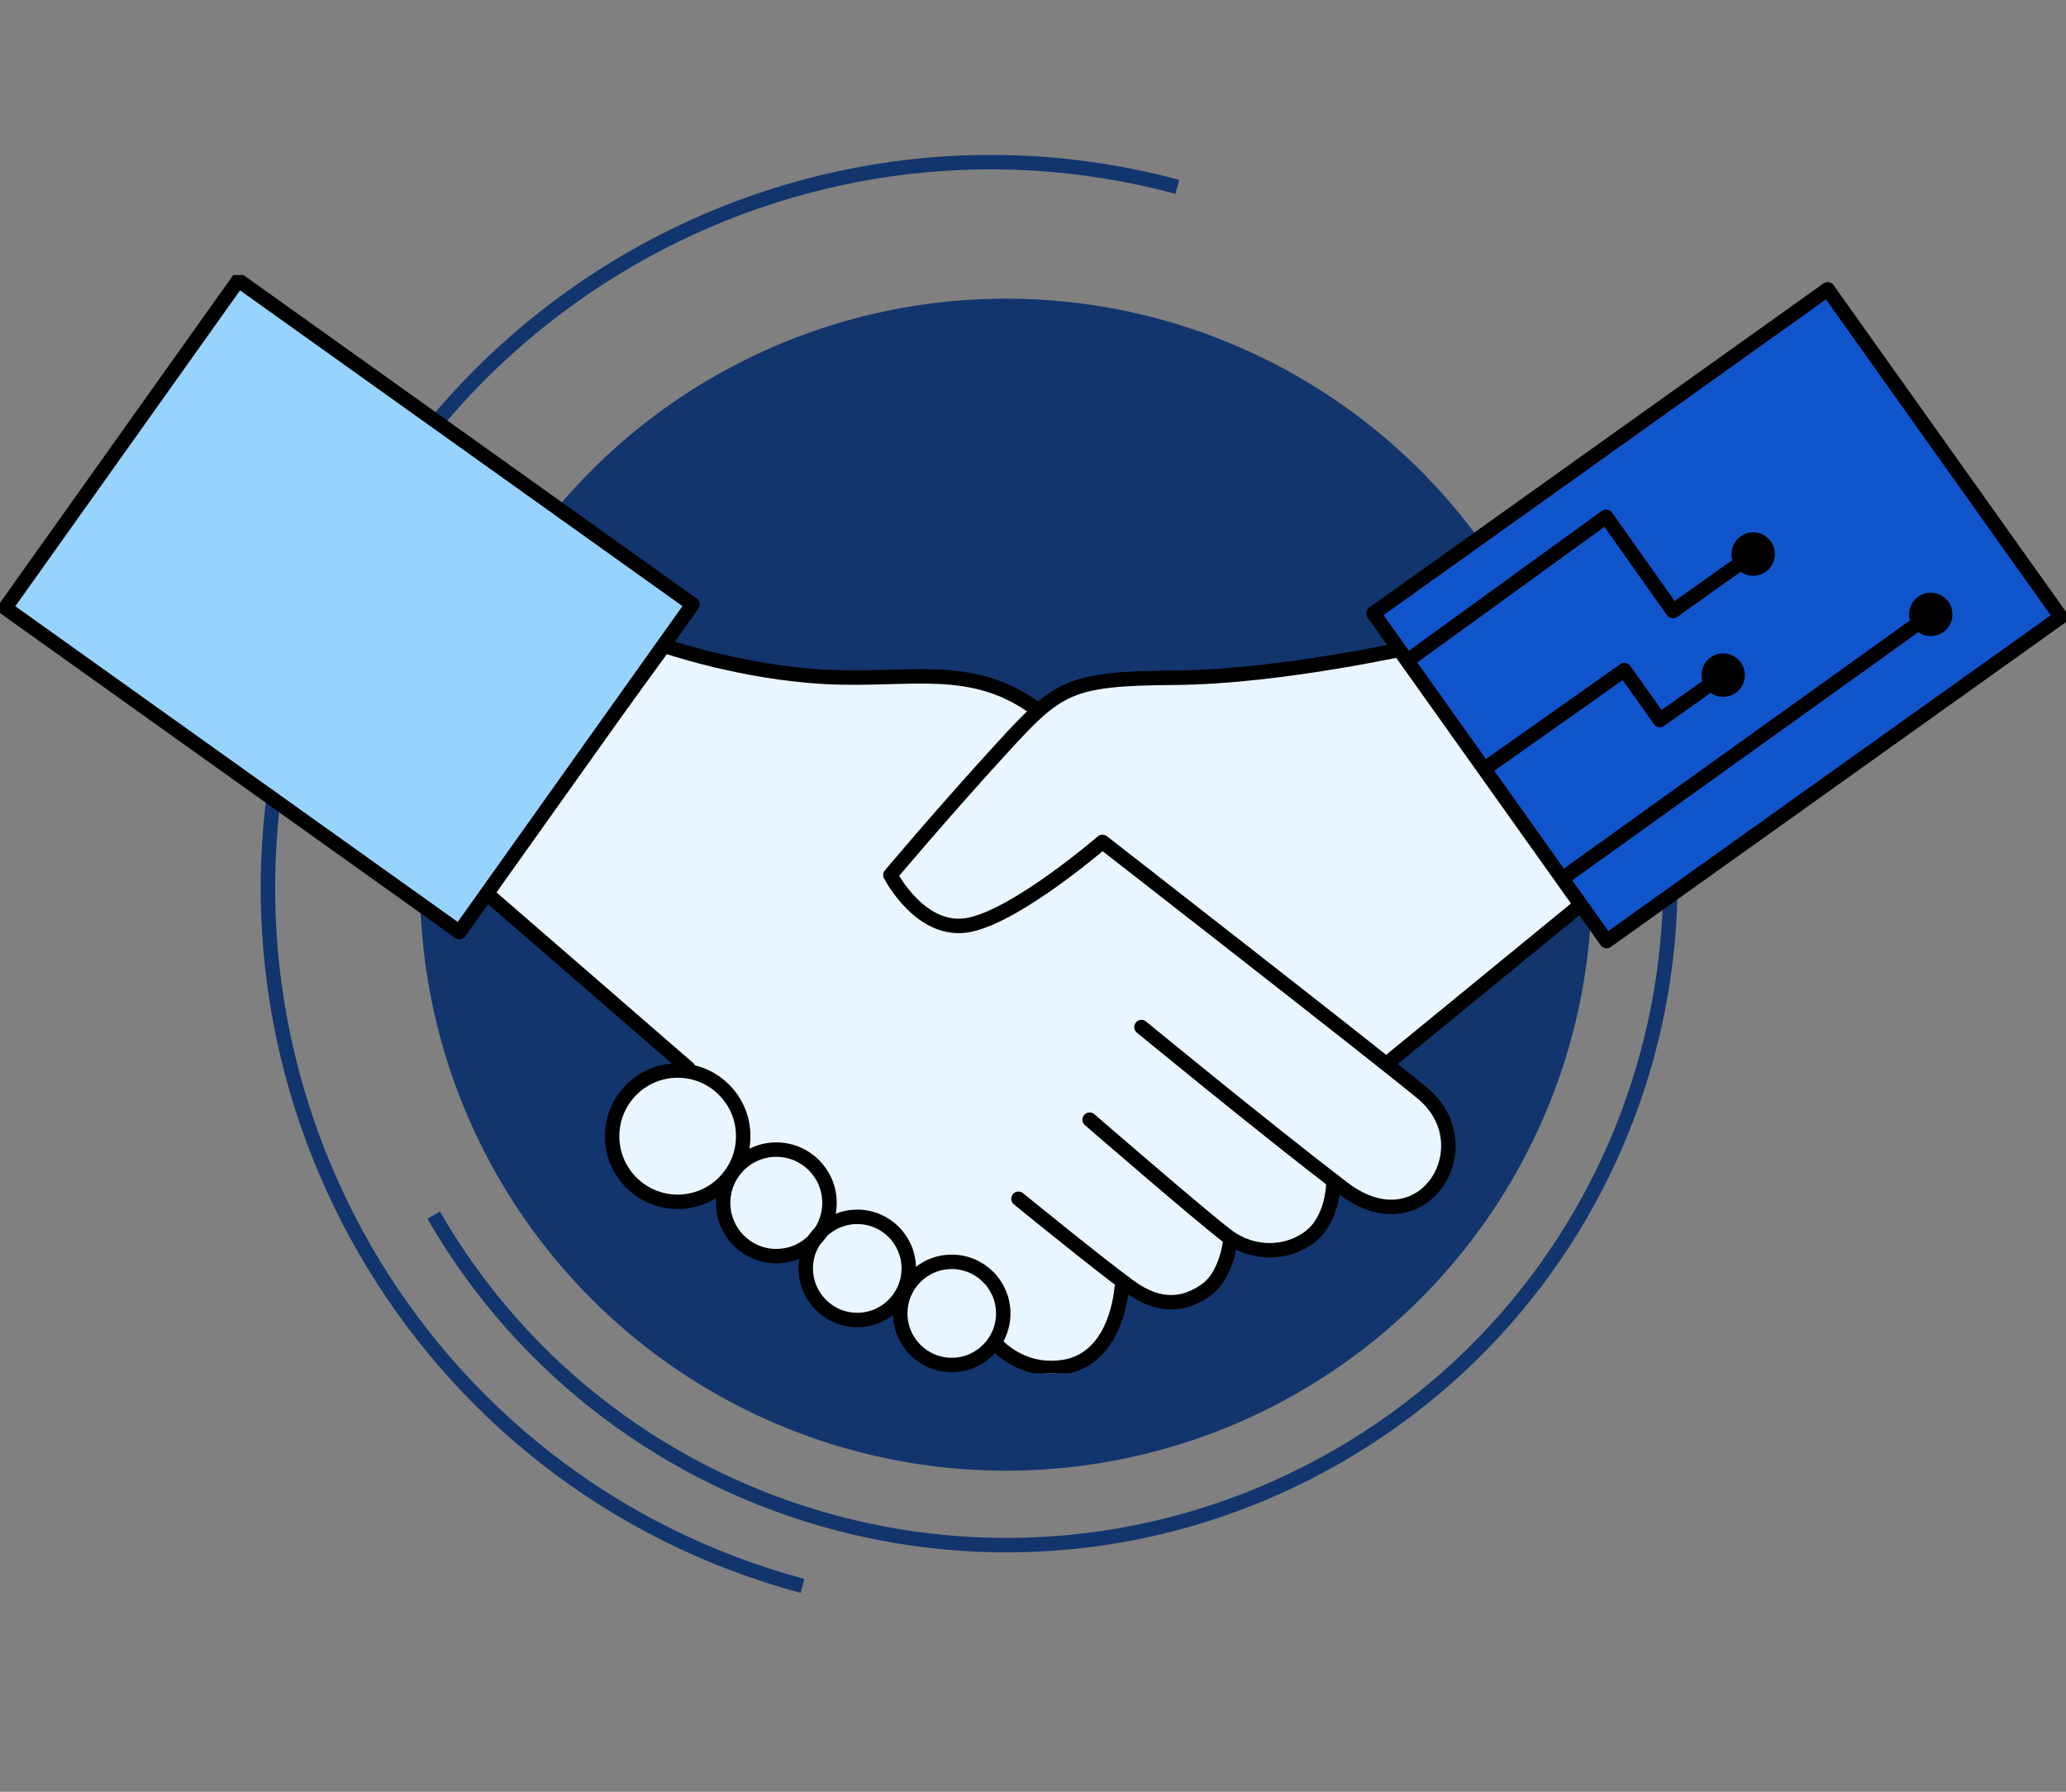 <svg width="429" height="372" viewBox="0 0 429 372" fill="none" xmlns="http://www.w3.org/2000/svg">
<rect x="0" y="0" width="429" height="372" fill="#808080" stroke="none"/>
<circle cx="208.875" cy="183.662" r="121.662" transform="rotate(-120 208.875 183.662)" fill="#12356D"/>
<path d="M328.497 114.598C366.388 180.225 343.724 264.246 277.878 302.262C212.031 340.279 127.936 317.895 90.046 252.268" stroke="#12356D" stroke-width="3"/>
<path d="M166.64 329.238C86.7 307.818 39.318 225.433 60.809 145.227C82.3 65.02 164.527 17.364 244.467 38.784" stroke="#12356D" stroke-width="3"/>
<g clip-path="url(#clip0_502:126)">
<path d="M332.49 184.446L295.034 133.498C294.771 133.148 294.334 132.984 293.908 133.082C293.624 133.148 265.671 139.47 243.879 139.623C227.908 139.732 222.152 140.662 215.609 146.153C205.493 138.868 195.837 139.131 184.684 139.448C180.533 139.568 176.24 139.678 171.565 139.437C154.415 138.54 138.423 133.06 138.259 133.006C137.811 132.852 137.298 133.006 137.025 133.399L99.775 184.479C99.437 184.939 99.513 185.584 99.939 185.956L140.542 221.165C132.513 221.263 126.014 227.826 126.014 235.887C126.014 244.003 132.611 250.61 140.717 250.61C143.885 250.61 146.812 249.592 149.215 247.875C149.117 248.477 149.062 249.1 149.062 249.724C149.062 256.428 154.502 261.876 161.198 261.876C163.121 261.876 164.923 261.416 166.54 260.618C166.332 261.493 166.212 262.401 166.212 263.33C166.212 269.838 171.499 275.132 177.999 275.132C181.025 275.132 183.777 273.973 185.864 272.102C185.853 272.288 185.831 272.485 185.831 272.671C185.831 279.179 191.118 284.473 197.617 284.473C201.2 284.473 204.401 282.854 206.575 280.328C208.115 281.848 212.102 285.097 218.263 285.097C219.049 285.097 219.88 285.042 220.732 284.922C231.011 283.522 233.403 272.409 233.938 268.023C237.073 270.298 240.154 271.435 243.169 271.435C245.91 271.435 248.587 270.495 251.186 268.602C254.791 265.988 256.026 260.782 256.375 258.857C258.669 260.06 261.171 260.661 263.661 260.661C266.873 260.661 270.051 259.655 272.673 257.643C276.507 254.7 277.556 249.734 277.851 247.284C277.96 247.372 278.069 247.459 278.179 247.536C281.947 250.424 285.596 251.616 288.84 251.616C292.969 251.616 296.454 249.68 298.726 246.836C303.019 241.455 303.554 232.365 296.093 226.131C294.881 225.124 292.598 223.287 289.583 220.891L332.294 185.934C332.753 185.573 332.829 184.917 332.49 184.446Z" fill="#E9F6FF"/>
<path d="M276.868 245.83C276.868 245.83 276.769 253.125 272.007 256.778C267.244 260.432 260.165 260.629 254.802 256.571C249.439 252.513 226.259 232.453 226.259 232.453" stroke="black" stroke-width="3" stroke-miterlimit="10" stroke-linecap="round" stroke-linejoin="round"/>
<path d="M255.414 257.993C255.414 257.993 254.606 264.785 250.553 267.727C246.5 270.67 241.235 271.982 234.561 267.115C227.887 262.247 211.479 248.87 211.479 248.87" stroke="black" stroke-width="3" stroke-miterlimit="10" stroke-linecap="round" stroke-linejoin="round"/>
<path d="M232.944 267.213C232.333 273.393 229.503 282.614 220.59 283.839C211.687 285.053 206.706 278.873 206.706 278.873" stroke="black" stroke-width="3" stroke-miterlimit="10" stroke-linecap="round" stroke-linejoin="round"/>
<path d="M142.956 221.81L100.649 185.125L137.899 134.045C137.899 134.045 153.989 139.623 171.499 140.531C189.01 141.439 201.659 137.282 215.226 147.225" stroke="black" stroke-width="3" stroke-miterlimit="10" stroke-linecap="round" stroke-linejoin="round"/>
<path d="M140.717 249.505C148.234 249.505 154.328 243.403 154.328 235.876C154.328 228.349 148.234 222.248 140.717 222.248C133.2 222.248 127.106 228.349 127.106 235.876C127.106 243.403 133.2 249.505 140.717 249.505Z" stroke="black" stroke-width="3" stroke-miterlimit="10" stroke-linecap="round" stroke-linejoin="round"/>
<path d="M161.199 260.782C167.298 260.782 172.243 255.831 172.243 249.723C172.243 243.616 167.298 238.665 161.199 238.665C155.1 238.665 150.155 243.616 150.155 249.723C150.155 255.831 155.1 260.782 161.199 260.782Z" stroke="black" stroke-width="3" stroke-miterlimit="10" stroke-linecap="round" stroke-linejoin="round"/>
<path d="M178.01 274.038C183.916 274.038 188.704 269.244 188.704 263.33C188.704 257.416 183.916 252.622 178.01 252.622C172.103 252.622 167.315 257.416 167.315 263.33C167.315 269.244 172.103 274.038 178.01 274.038Z" stroke="black" stroke-width="3" stroke-miterlimit="10" stroke-linecap="round" stroke-linejoin="round"/>
<path d="M197.629 283.38C203.535 283.38 208.323 278.585 208.323 272.671C208.323 266.757 203.535 261.963 197.629 261.963C191.722 261.963 186.935 266.757 186.935 272.671C186.935 278.585 191.722 283.38 197.629 283.38Z" stroke="black" stroke-width="3" stroke-miterlimit="10" stroke-linecap="round" stroke-linejoin="round"/>
<path d="M288.611 220.29L331.606 185.092L294.149 134.143C294.149 134.143 266.053 140.553 243.89 140.706C221.726 140.859 219.694 142.576 207.678 155.713C195.662 168.849 184.892 181.657 184.892 181.657C184.892 181.657 191.293 194.159 201.441 191.972C211.589 189.784 228.913 174.777 228.913 174.777C228.913 174.777 287.092 220.049 295.405 226.984C308.513 237.922 295.405 259.338 278.856 246.672C262.307 234.006 237.019 213.224 237.019 213.224" stroke="black" stroke-width="3" stroke-miterlimit="10" stroke-linecap="round" stroke-linejoin="round"/>
<path d="M379.509 60.065L285.201 127.352L333.605 195.372L427.913 128.085L379.509 60.065Z" fill="#1155CC" stroke="black" stroke-width="3" stroke-miterlimit="10" stroke-linecap="round" stroke-linejoin="round"/>
<path d="M143.802 125.478L49.494 58.19L1.09 126.21L95.398 193.498L143.802 125.478Z" fill="#97D3FF" stroke="black" stroke-width="3" stroke-miterlimit="10" stroke-linecap="round" stroke-linejoin="round"/>
<path d="M293.067 136.571L333.506 107.269L347.379 126.869L364.048 115.024" stroke="black" stroke-width="3" stroke-miterlimit="10" stroke-linecap="round" stroke-linejoin="round"/>
<path d="M308.906 159.169L337.297 139.109L344.681 149.489L357.811 140.159" stroke="black" stroke-width="3" stroke-miterlimit="10" stroke-linecap="round" stroke-linejoin="round"/>
<path d="M324.812 182.106L400.916 127.548" stroke="black" stroke-width="3" stroke-miterlimit="10" stroke-linecap="round" stroke-linejoin="round"/>
<path d="M364.048 118.535C365.985 118.535 367.555 116.963 367.555 115.024C367.555 113.085 365.985 111.513 364.048 111.513C362.112 111.513 360.542 113.085 360.542 115.024C360.542 116.963 362.112 118.535 364.048 118.535Z" fill="black" stroke="black" stroke-width="2"/>
<path d="M400.916 131.059C402.852 131.059 404.422 129.487 404.422 127.548C404.422 125.609 402.852 124.037 400.916 124.037C398.979 124.037 397.409 125.609 397.409 127.548C397.409 129.487 398.979 131.059 400.916 131.059Z" fill="black" stroke="black" stroke-width="2"/>
<path d="M357.811 143.67C359.748 143.67 361.318 142.098 361.318 140.159C361.318 138.22 359.748 136.648 357.811 136.648C355.875 136.648 354.305 138.22 354.305 140.159C354.305 142.098 355.875 143.67 357.811 143.67Z" fill="black" stroke="black" stroke-width="2"/>
</g>
<defs>
<clipPath id="clip0_502:126">
<rect width="429" height="228" fill="white" transform="translate(0 57.097)"/>
</clipPath>
</defs>
</svg>
